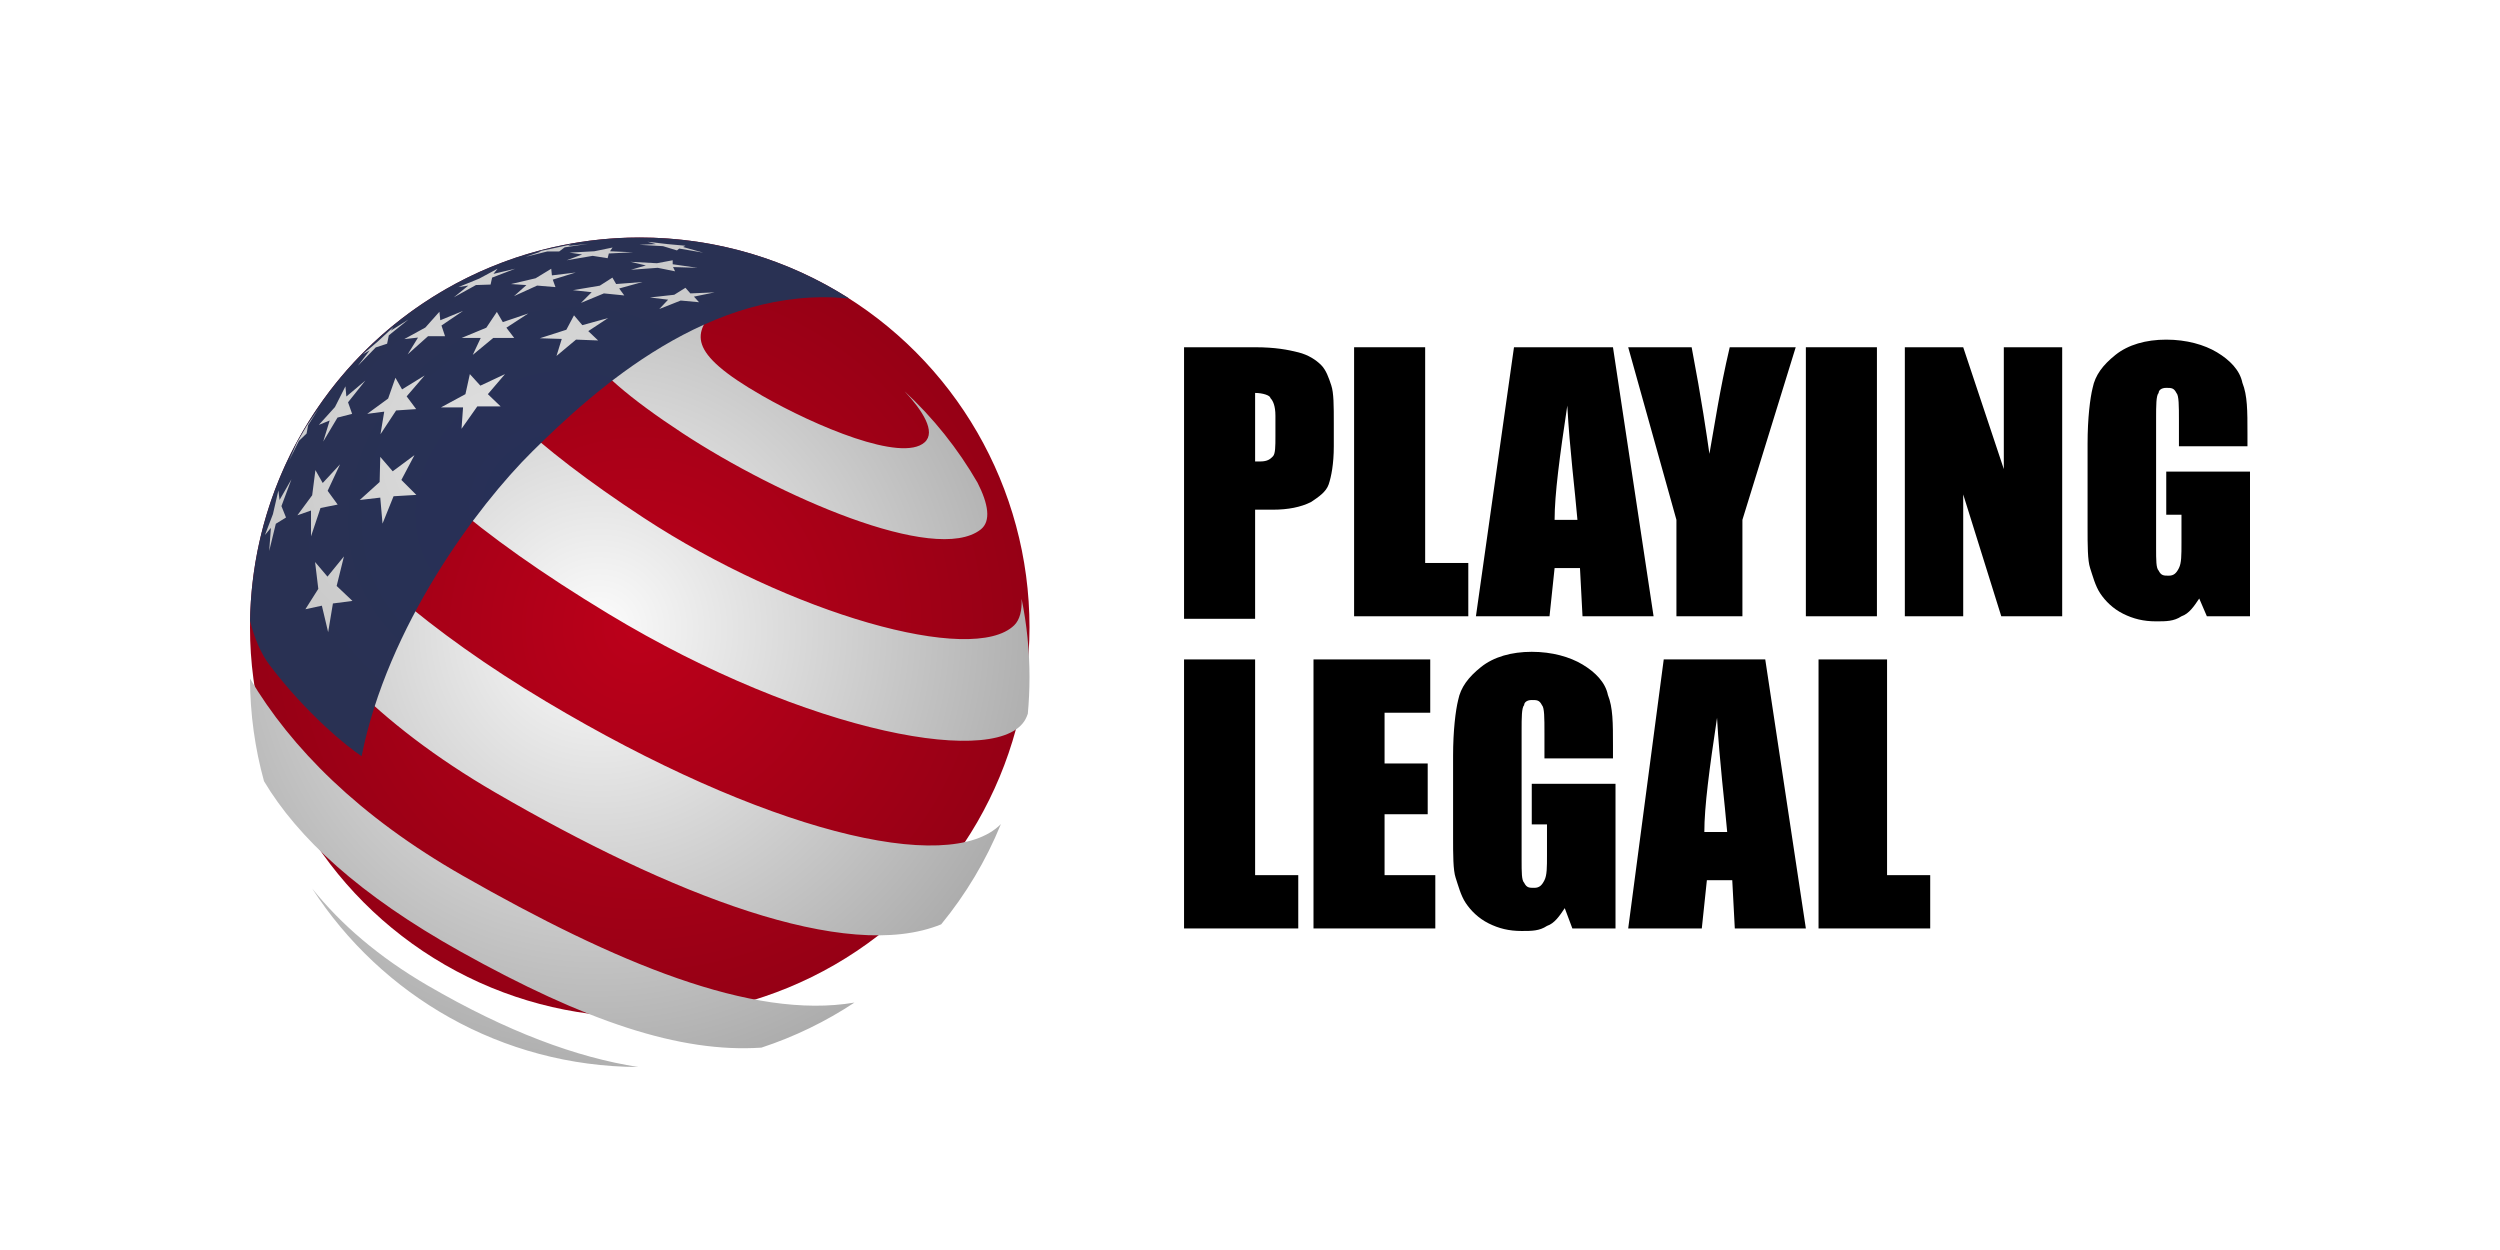 <?xml version="1.0" encoding="UTF-8"?> <svg xmlns="http://www.w3.org/2000/svg" width="200" height="100" viewBox="0 0 200 100" fill="none"><path d="M94.724 27.78H100.409C102.034 27.78 103.049 27.983 103.861 28.186C104.673 28.389 105.282 28.796 105.688 29.201C106.094 29.608 106.297 30.217 106.501 30.826C106.704 31.435 106.704 32.45 106.704 33.871V35.699C106.704 37.12 106.501 38.135 106.297 38.744C106.094 39.353 105.485 39.76 104.876 40.166C104.064 40.572 103.049 40.775 101.831 40.775H100.409V49.505H94.724V27.78ZM100.409 31.435V36.917C100.612 36.917 100.612 36.917 100.815 36.917C101.425 36.917 101.628 36.714 101.831 36.511C102.034 36.308 102.034 35.699 102.034 34.887V33.262C102.034 32.45 101.831 32.044 101.628 31.841C101.628 31.638 101.019 31.435 100.409 31.435Z" fill="black"></path><path d="M114.013 27.78V45.038H117.464V49.302H108.328V27.78H114.013Z" fill="black"></path><path d="M129.038 27.78L132.286 49.302H126.601L126.398 45.444H124.368L123.962 49.302H118.074L121.119 27.78H129.038ZM126.195 41.587C125.992 39.15 125.586 36.105 125.383 32.45C124.774 36.511 124.368 39.556 124.368 41.587H126.195Z" fill="black"></path><path d="M143.657 27.78L139.393 41.587V49.302H134.114V41.587L130.256 27.78H135.332C136.144 32.044 136.55 34.887 136.753 36.308C137.159 34.074 137.566 31.232 138.378 27.78H143.657V27.78Z" fill="black"></path><path d="M150.154 27.78V49.302H144.469V27.78H150.154Z" fill="black"></path><path d="M164.975 27.78V49.302H160.102L157.057 39.556V49.302H152.387V27.78H157.057L160.305 37.526V27.78H164.975Z" fill="black"></path><path d="M180 35.699H174.315V33.668C174.315 32.45 174.315 31.638 174.112 31.435C173.909 31.029 173.706 31.029 173.3 31.029C172.894 31.029 172.691 31.232 172.691 31.435C172.488 31.638 172.488 32.45 172.488 33.465V43.82C172.488 44.836 172.488 45.445 172.691 45.648C172.894 46.054 173.097 46.054 173.503 46.054C173.909 46.054 174.112 45.851 174.315 45.445C174.518 45.038 174.518 44.429 174.518 43.414V41.181H173.3V37.729H180V49.302H176.549L175.939 47.881C175.533 48.49 175.127 49.099 174.518 49.302C173.909 49.708 173.3 49.708 172.488 49.708C171.473 49.708 170.661 49.505 169.848 49.099C169.036 48.693 168.427 48.084 168.021 47.475C167.615 46.866 167.412 46.054 167.209 45.445C167.006 44.836 167.006 43.617 167.006 42.196V35.496C167.006 33.465 167.209 31.841 167.412 31.029C167.615 30.014 168.224 29.202 169.239 28.39C170.254 27.577 171.676 27.171 173.3 27.171C174.924 27.171 176.346 27.577 177.361 28.186C178.376 28.796 179.188 29.608 179.391 30.623C179.797 31.638 179.797 32.856 179.797 34.684V35.699H180Z" fill="black"></path><path d="M100.409 52.754V70.012H103.861V74.276H94.724V52.754H100.409Z" fill="black"></path><path d="M105.08 52.754H114.419V57.018H110.765V61.078H114.216V65.139H110.765V70.012H114.825V74.276H105.08V52.754Z" fill="black"></path><path d="M129.241 60.672H123.556V58.642C123.556 57.423 123.556 56.611 123.353 56.408C123.15 56.002 122.947 56.002 122.541 56.002C122.135 56.002 121.932 56.205 121.932 56.408C121.729 56.611 121.729 57.423 121.729 58.439V68.794C121.729 69.809 121.729 70.418 121.932 70.621C122.135 71.027 122.338 71.027 122.744 71.027C123.15 71.027 123.353 70.824 123.556 70.418C123.759 70.012 123.759 69.403 123.759 68.388V65.951H122.541V62.703H129.241V74.276H125.789L125.18 72.651C124.774 73.26 124.368 73.87 123.759 74.073C123.15 74.479 122.541 74.479 121.729 74.479C120.714 74.479 119.901 74.276 119.089 73.87C118.277 73.463 117.668 72.854 117.262 72.245C116.856 71.636 116.653 70.824 116.45 70.215C116.247 69.606 116.247 68.388 116.247 66.966V60.469C116.247 58.439 116.45 56.814 116.653 56.002C116.856 54.987 117.465 54.175 118.48 53.363C119.495 52.551 120.917 52.145 122.541 52.145C124.165 52.145 125.586 52.551 126.602 53.16C127.617 53.769 128.429 54.581 128.632 55.596C129.038 56.611 129.038 57.83 129.038 59.657V60.672H129.241Z" fill="black"></path><path d="M141.22 52.754L144.469 74.276H138.784L138.581 70.418H136.55L136.144 74.276H130.256L133.099 52.754H141.22V52.754ZM138.175 66.561C137.972 64.124 137.566 61.078 137.363 57.424C136.753 61.485 136.347 64.53 136.347 66.561H138.175Z" fill="black"></path><path d="M150.965 52.754V70.012H154.417V74.276H145.483V52.754H150.965Z" fill="black"></path><circle cx="51.18" cy="50.18" r="31.18" fill="url(#paint0_radial_3307_1862)"></circle><g filter="url(#filter0_d_3307_1862)"><path fill-rule="evenodd" clip-rule="evenodd" d="M82.129 53.347C80.389 57.588 64.663 54.774 48.679 45.11C38.04 38.678 31.851 33.129 28.968 28.297C31.048 26.186 33.427 24.371 36.036 22.918C37.8 26.872 42.585 31.583 51.479 37.417C63.234 45.128 77.834 49.256 81.137 46.021C81.588 45.579 81.767 44.842 81.727 43.901C82.142 45.929 82.36 48.029 82.36 50.18C82.36 51.165 82.314 52.139 82.225 53.101C82.194 53.185 82.162 53.267 82.129 53.347ZM80.071 61.928C75.894 66.145 60.994 62.456 43.691 52.124C34.213 46.464 27.84 40.729 23.723 35.391C22.691 37.303 21.853 39.335 21.235 41.461C24.35 47.572 30.058 53.848 39.614 59.395C53.672 67.557 67.683 73.058 75.294 69.947C77.264 67.547 78.882 64.848 80.071 61.928ZM68.357 76.206C60.175 77.602 49.242 73.02 37.044 66.069C28.672 61.297 23.274 55.798 20 50.286C20.009 53.129 20.399 55.882 21.121 58.497C23.804 62.99 28.702 67.583 36.854 72.131C46.84 77.702 54.398 80.251 60.914 79.81C63.57 78.938 66.069 77.719 68.357 76.206ZM51.055 81.36C46.113 80.594 40.571 78.537 34.215 74.84C30.274 72.547 27.25 69.918 24.978 67.088C30.51 75.644 40.119 81.317 51.055 81.36ZM46.571 19.338C44.89 22.045 45.933 24.967 54.607 30.657C62.261 35.678 74.817 41.184 78.446 38.368C79.315 37.694 79.056 36.291 78.203 34.616C76.631 31.892 74.659 29.428 72.368 27.305C73.798 28.839 74.901 30.545 73.974 31.382C72.153 33.027 65.207 30.078 60.98 27.658C54.809 24.126 55.511 22.624 57.337 20.59C57.747 20.134 58.432 19.989 59.288 20.065C56.703 19.37 53.984 19 51.18 19C49.614 19 48.075 19.116 46.571 19.338Z" fill="url(#paint1_radial_3307_1862)"></path></g><path fill-rule="evenodd" clip-rule="evenodd" d="M20.004 49.673C20.359 51.062 20.861 52.281 21.59 53.238C24.559 57.131 27.72 59.699 28.93 60.496C30.996 50.098 38.161 40.497 42.576 36.126C47.56 31.191 56.857 22.741 67.944 23.885C63.102 20.793 57.351 19 51.18 19C34.129 19 20.275 32.687 20.004 49.673Z" fill="url(#paint2_radial_3307_1862)"></path><path fill-rule="evenodd" clip-rule="evenodd" d="M54.836 19.659L54.646 19.761L56.25 20.21L54.338 19.886L54.156 20.033L53.042 19.693L51.139 19.584L52.471 19.53L51.791 19.341L53.422 19.53L54.836 19.659ZM45.444 19.68L45.682 19.557L44.302 19.856L43.079 20.116L43.31 20.116L42.046 20.549L43.786 20.116L44.737 20.116L45.172 19.788L47.075 19.503L45.444 19.68ZM31.254 26.462L31.472 26.163L30.194 27.345L29.025 28.338L29.569 28.039L28.631 29.262L30.058 27.794L30.969 27.495L31.105 26.829L32.668 25.565L31.254 26.462ZM38.43 30.852L37.588 29.928L37.234 31.533L35.277 32.592L37.044 32.592L36.922 34.304L38.186 32.51H40.048L39.029 31.533L40.401 29.928L38.43 30.852ZM31.417 37.703L30.421 36.55L30.371 38.559L28.78 39.999L30.421 39.809L30.602 41.889L31.485 39.7L33.306 39.592L32.11 38.396L33.157 36.411L31.417 37.703ZM25.206 44.961L26.198 46.13L27.516 44.512L26.932 46.877L28.196 48.073L26.633 48.277L26.252 50.574L25.749 48.454L24.431 48.739L25.464 47.108L25.206 44.961ZM25.817 38.64L25.233 37.607L24.975 39.619L23.792 41.223L24.88 40.842L24.88 42.908L25.641 40.638L27.013 40.367L26.212 39.266L27.204 37.145L25.817 38.64ZM22.27 39.238L22.365 39.999L23.316 38.341L22.515 40.489L22.881 41.4L22.066 41.902L21.536 44.077L21.672 42.229L21.196 42.8L21.835 41.128L22.27 39.238ZM25.491 32.687L24.648 34.019L24.526 34.685L23.914 35.27L23.113 36.873L23.765 35.398L24.526 34.087L25.491 32.687ZM27.634 30.907L27.708 31.722L29.229 30.444L27.843 32.184L28.169 33.108L27 33.407L25.858 35.324L26.375 33.639L25.505 33.992L26.796 32.565L27.634 30.907ZM32.165 31.151L31.635 30.222L31.05 31.885L29.378 33.108L30.738 32.932L30.439 34.739L31.689 32.837L33.293 32.728L32.532 31.708L33.972 30.037L32.165 31.151ZM39.749 24.953L40.225 25.769L42.264 25.076L40.51 26.217L41.135 27.033L39.464 27.033L37.819 28.392L38.458 27.033L36.935 27.033L38.906 26.217L39.749 24.953ZM48.652 25.442L46.586 26.013L45.92 25.225L45.308 26.38L43.188 27.06L44.941 27.114L44.52 28.474L46.083 27.169L47.85 27.237L47.062 26.489L48.652 25.442ZM48.992 22.208L49.291 22.722L51.397 22.561L49.535 23.078L49.943 23.635L48.312 23.472L46.477 24.233L47.333 23.377L45.838 23.213L47.986 22.853L48.992 22.208ZM44.153 22.031L44.098 21.501L42.848 22.262L40.877 22.724L42.114 22.806L41.122 23.689L42.97 22.846L44.438 22.969L44.221 22.371L46.061 21.8L44.153 22.031ZM49.005 19.802L48.801 20.101L50.65 20.183L48.706 20.278L48.611 20.657L47.415 20.468L45.335 20.821L46.572 20.359L45.558 20.21L47.548 20.101L49.005 19.802ZM53.815 21.14V20.821L52.553 21.058L50.432 20.944L51.669 21.235L50.473 21.582L52.618 21.425L54.007 21.705L53.844 21.365L55.801 21.425L53.815 21.14ZM39.476 21.909L39.804 21.498L38.336 22.289L36.664 22.969L37.466 22.846L36.31 23.784L38.077 22.803L39.246 22.765L39.369 22.208L41.217 21.498L39.476 21.909ZM54.836 23.023L55.23 23.472L57.174 23.39L55.516 23.73L55.923 24.178L54.456 24.043L52.743 24.722L53.45 23.975L51.995 23.798L53.939 23.581L54.836 23.023ZM35.223 25.619L35.155 24.938L34.027 26.204L32.341 27.128L33.442 27.006L32.613 28.351L34.244 26.895H35.603L35.318 26.041L37.044 24.872L35.223 25.619Z" fill="url(#paint3_radial_3307_1862)"></path><defs><filter id="filter0_d_3307_1862" x="16" y="19" width="70.36" height="70.36" filterUnits="userSpaceOnUse" color-interpolation-filters="sRGB"><feFlood flood-opacity="0" result="BackgroundImageFix"></feFlood><feColorMatrix in="SourceAlpha" type="matrix" values="0 0 0 0 0 0 0 0 0 0 0 0 0 0 0 0 0 0 127 0" result="hardAlpha"></feColorMatrix><feOffset dy="4"></feOffset><feGaussianBlur stdDeviation="2"></feGaussianBlur><feColorMatrix type="matrix" values="0 0 0 0 0 0 0 0 0 0 0 0 0 0 0 0 0 0 0.25 0"></feColorMatrix><feBlend mode="normal" in2="BackgroundImageFix" result="effect1_dropShadow_3307_1862"></feBlend><feBlend mode="normal" in="SourceGraphic" in2="effect1_dropShadow_3307_1862" result="shape"></feBlend></filter><radialGradient id="paint0_radial_3307_1862" cx="0" cy="0" r="1" gradientUnits="userSpaceOnUse" gradientTransform="translate(51.18 50.18) rotate(26.712) scale(42.756)"><stop stop-color="#BC001A"></stop><stop offset="1" stop-color="#880013"></stop></radialGradient><radialGradient id="paint1_radial_3307_1862" cx="0" cy="0" r="1" gradientUnits="userSpaceOnUse" gradientTransform="translate(47.904 46.293) rotate(37.782) scale(36.029 36.029)"><stop stop-color="#FCFCFC"></stop><stop offset="1" stop-color="#ADADAD"></stop></radialGradient><radialGradient id="paint2_radial_3307_1862" cx="0" cy="0" r="1" gradientUnits="userSpaceOnUse" gradientTransform="translate(43.974 39.748) rotate(-122.198) scale(19.331 22.332)"><stop stop-color="#273058"></stop><stop offset="1" stop-color="#293153"></stop></radialGradient><radialGradient id="paint3_radial_3307_1862" cx="0" cy="0" r="1" gradientUnits="userSpaceOnUse" gradientTransform="translate(39.185 34.958) rotate(-139.319) scale(16.265 18.736)"><stop stop-color="#E0E0E0"></stop><stop offset="1" stop-color="#CBCBCB"></stop></radialGradient></defs></svg> 